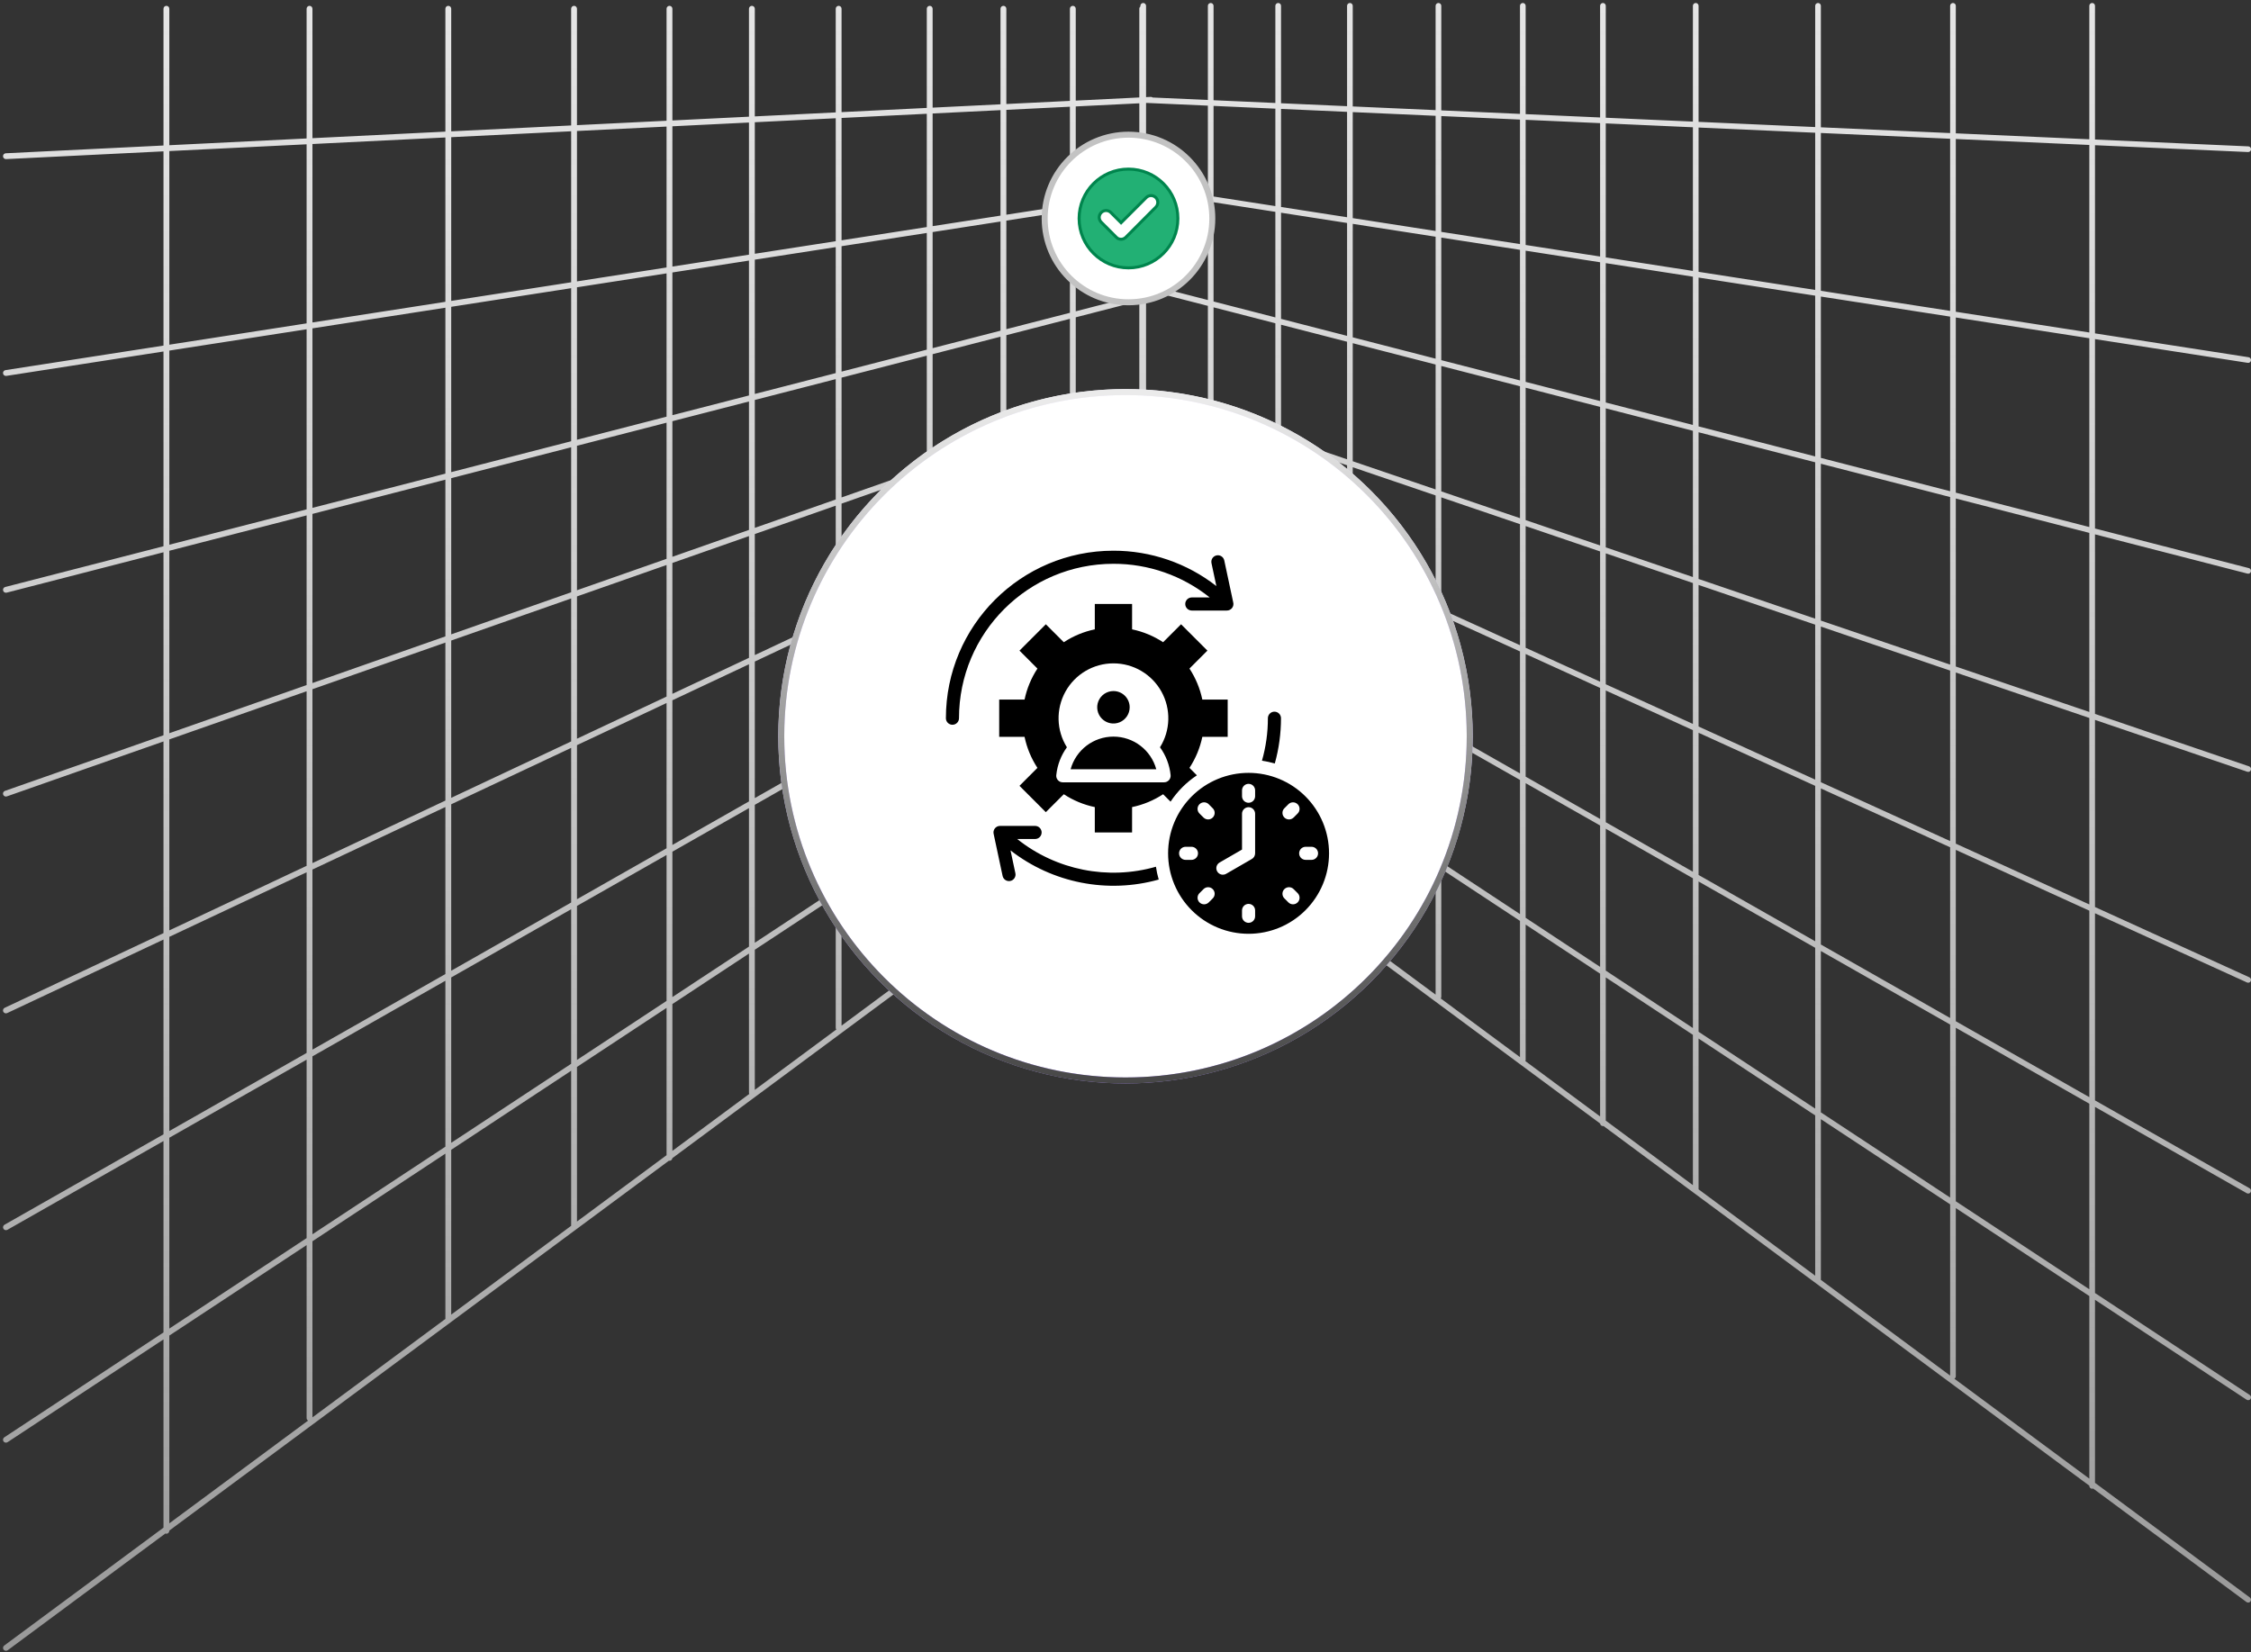 <svg xmlns="http://www.w3.org/2000/svg" width="376" height="276" viewBox="0 0 376 276" fill="none"><rect x="0" y="0" width="376" height="276" fill="#333333" stroke="none"/><path fill-rule="evenodd" clip-rule="evenodd" d="M349.468 0.5C349.73 0.5 349.942 0.712 349.942 0.974V23.311L375.556 24.453C375.817 24.466 376.018 24.688 376.005 24.95C375.993 25.211 375.77 25.412 375.509 25.399L349.942 24.259V55.694L375.602 59.679C375.86 59.719 376.037 59.962 375.997 60.22C375.957 60.479 375.715 60.656 375.456 60.616L349.942 56.653V88.291L375.647 94.912C375.901 94.977 376.053 95.236 375.988 95.489C375.923 95.742 375.664 95.895 375.411 95.829L349.942 89.269V119.266L375.69 128.032C375.937 128.119 376.066 128.39 375.979 128.636C375.892 128.883 375.622 129.013 375.375 128.926L349.942 120.267V151.528L375.727 163.27C375.966 163.378 376.072 163.658 375.964 163.897C375.857 164.135 375.576 164.241 375.338 164.134L349.942 152.569V183.83L375.761 198.513C375.988 198.643 376.068 198.932 375.938 199.16C375.809 199.387 375.52 199.467 375.292 199.337L349.942 184.92V216.011L375.79 233.047C376.008 233.191 376.069 233.485 375.925 233.704C375.781 233.922 375.487 233.982 375.268 233.838L349.942 217.146V247.723L375.808 266.876C376.019 267.031 376.063 267.328 375.907 267.538C375.751 267.749 375.455 267.793 375.244 267.637L349.64 248.678C349.586 248.698 349.529 248.71 349.468 248.71C349.206 248.71 348.994 248.498 348.994 248.236V248.2L267.85 188.116C267.842 188.118 267.833 188.12 267.824 188.121C267.813 188.123 267.803 188.124 267.792 188.125C267.778 188.126 267.764 188.127 267.749 188.127C267.501 188.127 267.297 187.935 267.277 187.692L191.283 131.422V134.758C191.284 134.907 191.215 135.055 191.086 135.15L112.313 193.479C112.292 193.728 112.082 193.924 111.827 193.924C111.81 193.924 111.792 193.923 111.775 193.922C111.758 193.92 111.742 193.917 111.725 193.914L28.283 255.699V255.738C28.283 256.008 28.065 256.226 27.796 256.226C27.733 256.226 27.673 256.214 27.618 256.192L1.284 275.691C1.068 275.851 0.763 275.805 0.603 275.589C0.443 275.373 0.488 275.068 0.704 274.908L27.309 255.208V223.763L1.259 240.932C1.034 241.08 0.732 241.018 0.584 240.794C0.436 240.569 0.498 240.267 0.722 240.119L27.309 222.596V190.623L1.235 205.451C1.001 205.584 0.704 205.503 0.571 205.269C0.438 205.035 0.519 204.737 0.753 204.604L27.309 189.502V156.965L1.188 169.25C0.942 169.36 0.654 169.251 0.543 169.006C0.433 168.76 0.542 168.472 0.787 168.361L27.309 155.889V123.867L1.149 133.044C0.895 133.133 0.617 133 0.528 132.746C0.438 132.492 0.572 132.214 0.825 132.125L27.309 122.834V92.26L1.112 99.008C0.851 99.075 0.586 98.918 0.519 98.658C0.452 98.397 0.608 98.132 0.869 98.064L27.309 91.254V58.72L1.065 62.796C0.799 62.837 0.55 62.655 0.509 62.389C0.468 62.123 0.65 61.874 0.916 61.833L27.309 57.734V25.284L1.015 26.579C0.746 26.592 0.517 26.385 0.504 26.116C0.491 25.848 0.698 25.619 0.967 25.606L27.309 24.309V1.462C27.309 1.193 27.527 0.975 27.796 0.975C28.065 0.975 28.283 1.193 28.283 1.462V24.261L51.215 23.131V1.462C51.215 1.193 51.433 0.975 51.702 0.975C51.971 0.975 52.19 1.193 52.19 1.462V23.084L74.395 21.99V1.462C74.395 1.193 74.613 0.975 74.882 0.975C75.151 0.975 75.369 1.193 75.369 1.462V21.942L95.403 20.956V1.462C95.403 1.193 95.621 0.975 95.89 0.975C96.159 0.975 96.377 1.193 96.377 1.462V20.908L111.34 20.171V1.462C111.34 1.193 111.558 0.975 111.827 0.975C112.096 0.975 112.315 1.193 112.315 1.462V20.123L125.106 19.493V1.462C125.106 1.193 125.324 0.975 125.593 0.975C125.862 0.975 126.081 1.193 126.081 1.462V19.445L139.598 18.779V1.462C139.598 1.193 139.816 0.975 140.085 0.975C140.354 0.975 140.572 1.193 140.572 1.462V18.731L154.809 18.03V1.462C154.809 1.193 155.027 0.975 155.296 0.975C155.565 0.975 155.783 1.193 155.783 1.462V17.982L167.121 17.424V1.462C167.121 1.193 167.34 0.975 167.609 0.975C167.878 0.975 168.096 1.193 168.096 1.462V17.376L178.715 16.853V1.462C178.715 1.193 178.933 0.975 179.202 0.975C179.471 0.975 179.69 1.193 179.69 1.462V16.805L190.309 16.282V1.462C190.309 1.31 190.378 1.175 190.487 1.086V0.974C190.487 0.712 190.699 0.5 190.96 0.5C191.222 0.5 191.434 0.712 191.434 0.974V16.227L192.217 16.188C192.339 16.182 192.452 16.221 192.541 16.29L201.76 16.701V0.974C201.76 0.712 201.972 0.5 202.234 0.5C202.495 0.5 202.708 0.712 202.708 0.974V16.744L213.033 17.204V0.974C213.033 0.712 213.246 0.5 213.507 0.5C213.769 0.5 213.981 0.712 213.981 0.974V17.247L225.01 17.738V0.974C225.01 0.712 225.222 0.5 225.484 0.5C225.745 0.5 225.958 0.712 225.958 0.974V17.781L239.799 18.398V0.974C239.799 0.712 240.011 0.5 240.273 0.5C240.535 0.5 240.747 0.712 240.747 0.974V18.44L253.893 19.027V0.974C253.893 0.712 254.105 0.5 254.367 0.5C254.628 0.5 254.84 0.712 254.84 0.974V19.069L267.276 19.624V0.974C267.276 0.712 267.488 0.5 267.749 0.5C268.011 0.5 268.223 0.712 268.223 0.974V19.666L282.776 20.315V0.974C282.776 0.712 282.988 0.5 283.249 0.5C283.511 0.5 283.723 0.712 283.723 0.974V20.357L303.205 21.226V0.974C303.205 0.712 303.417 0.5 303.679 0.5C303.941 0.5 304.153 0.712 304.153 0.974V21.268L325.744 22.231V0.974C325.744 0.712 325.956 0.5 326.218 0.5C326.48 0.5 326.692 0.712 326.692 0.974V22.274L348.994 23.268V0.974C348.994 0.712 349.206 0.5 349.468 0.5ZM191.434 17.202L191.572 17.196L201.76 17.65V32.681L191.434 31.077V17.202ZM191.434 49.986L192.363 49.746C192.623 49.679 192.78 49.414 192.713 49.153C192.646 48.892 192.38 48.736 192.12 48.803L191.434 48.979V48.442L201.76 51.101V68.817L191.61 65.361C191.552 65.341 191.492 65.332 191.434 65.334V49.986ZM191.434 115.589L192.509 114.881C192.734 114.733 192.796 114.43 192.648 114.206C192.5 113.981 192.198 113.919 191.973 114.067L191.434 114.422V112.675L201.76 119.481V138L191.434 130.354V115.589ZM191.434 33.231L192.316 33.094C192.582 33.053 192.764 32.804 192.723 32.538C192.7 32.394 192.618 32.275 192.505 32.203L201.76 33.64V50.123L191.434 47.463V33.231ZM192.105 32.141L191.434 32.245V32.036L192.105 32.141ZM190.309 30.903V17.258L179.69 17.781V34.069L190.309 32.419V31.862L189.481 31.733C189.223 31.693 189.046 31.451 189.086 31.192C189.126 30.934 189.368 30.756 189.627 30.797L190.309 30.903ZM190.309 47.173V33.406L179.69 35.055V52.005L190.309 49.269V48.152L189.436 47.927C189.183 47.862 189.03 47.603 189.095 47.35C189.161 47.096 189.419 46.944 189.672 47.009L190.309 47.173ZM190.309 110.798V97.925L179.69 103.964V122.163L190.309 115.164V111.933L189.293 111.264C189.075 111.12 189.015 110.826 189.159 110.608C189.303 110.389 189.596 110.329 189.815 110.473L190.309 110.798ZM201.76 118.346L191.434 111.54V94.777L201.76 100.649V118.346ZM201.76 99.559L191.434 93.686V80.385L201.76 85.087V99.559ZM191.647 79.44C191.578 79.409 191.505 79.396 191.434 79.399V66.302L201.76 69.818V84.046L191.647 79.44ZM202.708 17.692V32.828L213.033 34.432V18.153L202.708 17.692ZM202.708 33.787V50.367L213.033 53.026V35.391L202.708 33.787ZM202.708 51.345V69.139L213.033 72.655V54.005L202.708 51.345ZM202.708 70.14V84.477L213.033 89.18V73.656L202.708 70.14ZM202.708 85.519V100.098L213.033 105.97V90.221L202.708 85.519ZM202.708 101.188V118.97L213.033 125.776V107.06L202.708 101.188ZM202.708 120.105V138.342C202.708 138.45 202.671 138.55 202.61 138.63L225.01 155.216V134.804L213.981 127.535V146.091C213.981 146.352 213.769 146.564 213.507 146.564C213.246 146.564 213.033 146.352 213.033 146.091V126.911L202.708 120.105ZM225.01 133.67L213.981 126.4V107.599L225.01 113.871V133.67ZM225.01 112.781L213.981 106.509V90.652L225.01 95.675V112.781ZM225.01 94.634L213.981 89.611V73.978L225.01 77.733V94.634ZM225.01 76.732L213.981 72.977V54.249L225.01 57.09V76.732ZM225.01 56.111L213.981 53.27V35.538L225.01 37.251V56.111ZM225.01 36.292L213.981 34.579V18.195L225.01 18.687V36.292ZM225.958 18.729V36.439L239.799 38.589V19.347L225.958 18.729ZM225.958 37.398V56.355L239.799 59.921V39.548L225.958 37.398ZM225.958 57.334V77.055L239.799 81.767V60.899L225.958 57.334ZM225.958 78.056V95.065L239.799 101.369V82.768L225.958 78.056ZM225.958 96.106V113.32L239.799 121.192V102.41L225.958 96.106ZM225.958 114.41V134.294L239.799 143.417V122.282L225.958 114.41ZM225.958 135.429V155.917L239.799 166.166V144.552L225.958 135.429ZM253.893 176.602L240.655 166.8C240.713 166.722 240.747 166.625 240.747 166.52V145.176L253.893 153.841V176.602ZM253.893 152.706L240.747 144.041V122.821L253.893 130.297V152.706ZM253.893 129.207L240.747 121.731V102.841L253.893 108.828V129.207ZM253.893 107.787L240.747 101.8V83.091L253.893 87.567V107.787ZM253.893 86.566L240.747 82.09V61.143L253.893 64.529V86.566ZM253.893 63.551L240.747 60.165V39.695L253.893 41.736V63.551ZM253.893 40.777L240.747 38.736V19.389L253.893 19.975V40.777ZM254.84 20.017V40.925L267.276 42.856V20.572L254.84 20.017ZM254.84 41.883V63.795L267.276 66.998V43.815L254.84 41.883ZM254.84 64.773V86.888L267.276 91.122V67.977L254.84 64.773ZM254.84 87.889V108.218L267.276 113.881V92.123L254.84 87.889ZM254.84 109.26V129.746L267.276 136.818V114.923L254.84 109.26ZM254.84 130.836V153.331L267.276 161.526V137.908L254.84 130.836ZM254.84 154.465V177.086C254.84 177.153 254.826 177.217 254.801 177.275L267.276 186.512V162.661L254.84 154.465ZM282.776 197.989L268.223 187.213V163.286L282.776 172.877V197.989ZM282.776 171.742L268.223 162.151V138.447L282.776 146.723V171.742ZM282.776 145.633L268.223 137.357V115.354L282.776 121.981V145.633ZM282.776 120.94L268.223 114.313V92.445L282.776 97.4V120.94ZM282.776 96.399L268.223 91.444V68.221L282.776 71.969V96.399ZM282.776 70.99L268.223 67.242V43.962L282.776 46.222V70.99ZM282.776 45.263L268.223 43.003V20.614L282.776 21.263V45.263ZM283.723 21.306V45.41L303.205 48.436V22.175L283.723 21.306ZM283.723 46.369V71.234L303.205 76.252V49.395L283.723 46.369ZM283.723 72.213V96.722L303.205 103.354V77.231L283.723 72.213ZM283.723 97.722V121.372L303.205 130.244V104.355L283.723 97.722ZM283.723 122.413V146.172L303.205 157.251V131.285L283.723 122.413ZM283.723 147.262V172.367L303.205 185.207V158.341L283.723 147.262ZM283.723 173.502V198.69L303.205 213.116V186.342L283.723 173.502ZM325.744 229.805L304.144 213.811C304.146 213.799 304.148 213.787 304.15 213.775C304.152 213.756 304.153 213.737 304.153 213.718V186.967L325.744 201.198V229.805ZM325.744 200.063L304.153 185.832V158.88L325.744 171.159V200.063ZM325.744 170.069L304.153 157.79V131.717L325.744 141.549V170.069ZM325.744 140.508L304.153 130.675V104.678L325.744 112.029V140.508ZM325.744 111.028L304.153 103.677V77.475L325.744 83.037V111.028ZM325.744 82.058L304.153 76.497V49.542L325.744 52.895V82.058ZM325.744 51.936L304.153 48.583V22.217L325.744 23.18V51.936ZM326.692 23.222V52.083L348.994 55.547V24.217L326.692 23.222ZM326.692 53.042V82.302L348.994 88.047V56.506L326.692 53.042ZM326.692 83.281V111.35L348.994 118.943V89.025L326.692 83.281ZM326.692 112.351V140.94L348.994 151.096V119.944L326.692 112.351ZM326.692 141.981V170.608L348.994 183.291V152.137L326.692 141.981ZM326.692 171.698V200.687L348.994 215.387V184.382L326.692 171.698ZM326.692 201.822V229.92C326.692 230.096 326.596 230.249 326.454 230.331L348.994 247.021V216.521L326.692 201.822ZM190.309 65.673V50.276L179.69 53.011V69.38L190.181 65.7C190.223 65.685 190.266 65.676 190.309 65.673ZM190.309 79.269V66.688L179.69 70.413V84.227L190.143 79.311C190.197 79.286 190.253 79.273 190.309 79.269ZM190.309 96.803V80.309L179.69 85.303V102.843L190.309 96.803ZM190.309 134.513V116.331L179.69 123.33V142.376L190.309 134.513ZM178.816 143.023L155.783 160.078V139.087L167.121 131.614V150.695C167.121 150.965 167.34 151.183 167.609 151.183C167.878 151.183 168.096 150.965 168.096 150.695V130.971L178.715 123.972V142.727C178.715 142.838 178.753 142.941 178.816 143.023ZM178.715 122.805L168.096 129.804V110.557L178.715 104.518V122.805ZM178.715 103.397L168.096 109.436V90.756L178.715 85.762V103.397ZM178.715 84.685L168.096 89.679V74.48L178.715 70.755V84.685ZM178.715 69.722L168.096 73.447V55.997L178.715 53.262V69.722ZM178.715 52.255L168.096 54.991V36.855L178.715 35.206V52.255ZM178.715 34.22L168.096 35.869V18.352L178.715 17.829V34.22ZM167.121 36.021V18.4L155.783 18.958V37.781L167.121 36.021ZM167.121 55.242V37.007L155.783 38.768V58.162L167.121 55.242ZM167.121 73.789V56.248L155.783 59.168V77.766L167.121 73.789ZM167.121 90.137V74.822L155.783 78.799V95.469L167.121 90.137ZM167.121 109.99V91.214L155.783 96.546V116.438L167.121 109.99ZM167.121 130.447V111.111L155.783 117.559V137.919L167.121 130.447ZM154.809 160.8L140.572 171.341V149.112L154.809 139.729V160.8ZM154.809 138.562L140.572 147.945V126.21L154.809 118.114V138.562ZM154.809 116.992L140.572 125.089V103.7L154.809 97.004V116.992ZM154.809 95.928L140.572 102.623V84.135L154.809 79.141V95.928ZM154.809 78.108L140.572 83.102V63.086L154.809 59.419V78.108ZM154.809 58.413L140.572 62.08V41.13L154.809 38.919V58.413ZM154.809 37.933L140.572 40.144V19.707L154.809 19.006V37.933ZM139.598 40.295V19.755L126.081 20.421V42.394L139.598 40.295ZM139.598 62.331V41.281L126.081 43.381V65.813L139.598 62.331ZM139.598 83.444V63.337L126.081 66.819V88.186L139.598 83.444ZM139.598 103.081V84.477L126.081 89.219V109.438L139.598 103.081ZM139.598 125.643V104.158L126.081 110.515V133.33L139.598 125.643ZM139.598 148.587V126.764L126.081 134.451V157.496L139.598 148.587ZM139.598 171.704V149.754L126.081 158.663V182.072L139.693 171.993C139.633 171.912 139.598 171.812 139.598 171.704ZM125.106 20.469V42.546L112.315 44.532V21.099L125.106 20.469ZM125.106 43.532V66.064L112.315 69.359V45.519L125.106 43.532ZM125.106 67.07V88.528L112.315 93.015V70.365L125.106 67.07ZM125.106 89.56V109.896L112.315 115.912V94.047L125.106 89.56ZM125.106 110.973V133.885L112.315 141.159V116.989L125.106 110.973ZM125.106 135.006V158.139L112.315 166.569V142.28L125.106 135.006ZM125.106 159.306V182.57C125.106 182.639 125.12 182.705 125.146 182.764L112.315 192.265V167.736L125.106 159.306ZM96.377 204.066L111.34 192.986V168.379L96.377 178.241V204.066ZM96.377 177.074L111.34 167.212V142.834L96.377 151.344V177.074ZM96.377 150.223L111.34 141.713V117.447L96.377 124.484V150.223ZM96.377 123.407L111.34 116.37V94.389L96.377 99.638V123.407ZM96.377 98.606L111.34 93.357V70.616L96.377 74.47V98.606ZM96.377 73.464L111.34 69.61V45.67L96.377 47.994V73.464ZM96.377 47.007L111.34 44.684V21.146L96.377 21.883V47.007ZM95.403 21.931V47.159L75.369 50.27V22.918L95.403 21.931ZM95.403 48.145V73.715L75.369 78.875V51.256L95.403 48.145ZM95.403 74.721V98.947L75.369 105.975V79.881L95.403 74.721ZM95.403 99.98V123.865L75.369 133.287V107.008L95.403 99.98ZM95.403 124.942V150.777L75.369 162.17V134.363L95.403 124.942ZM95.403 151.898V177.716L75.369 190.92V163.291L95.403 151.898ZM95.403 178.883V204.787L75.369 219.621V192.087L95.403 178.883ZM52.19 236.785L74.404 220.336C74.401 220.321 74.399 220.306 74.397 220.29C74.396 220.28 74.396 220.27 74.395 220.26C74.395 220.254 74.395 220.247 74.395 220.241V192.729L52.19 207.364V236.785ZM52.19 206.197L74.395 191.562V163.845L52.19 176.473V206.197ZM52.19 175.352L74.395 162.724V134.822L52.19 145.264V175.352ZM52.19 144.188L74.395 133.745V107.35L52.19 115.139V144.188ZM52.19 114.106L74.395 106.317V80.132L52.19 85.852V114.106ZM52.19 84.845L74.395 79.126V51.407L52.19 54.856V84.845ZM52.19 53.87L74.395 50.421V22.966L52.19 24.059V53.87ZM51.215 24.107V54.021L28.283 57.583V25.236L51.215 24.107ZM51.215 55.007V85.096L28.283 91.003V58.569L51.215 55.007ZM51.215 86.103V114.448L28.283 122.492V92.009L51.215 86.103ZM51.215 115.481V144.646L28.283 155.43V123.525L51.215 115.481ZM51.215 145.723V175.906L28.283 188.948V156.507L51.215 145.723ZM51.215 177.028V206.839L28.283 221.953V190.069L51.215 177.028ZM51.215 208.007V236.903C51.215 237.084 51.313 237.241 51.459 237.326L28.283 254.486V223.121L51.215 208.007Z" fill="url(#paint0_linear_478_4655)"></path><circle cx="188" cy="123" r="57.5" fill="white" stroke="url(#paint1_linear_478_4655)"></circle><path fill-rule="evenodd" clip-rule="evenodd" d="M188 180C219.48 180 245 154.48 245 123C245 91.52 219.48 66 188 66C156.52 66 131 91.52 131 123C131 154.48 156.52 180 188 180ZM188 181C220.033 181 246 155.033 246 123C246 90.968 220.033 65 188 65C155.967 65 130 90.968 130 123C130 155.033 155.967 181 188 181Z" fill="url(#paint2_linear_478_4655)"></path><circle cx="188.5" cy="36.5" r="14" fill="white" stroke="#C3C3C3"></circle><path d="M188.5 28.25C193.055 28.25 196.75 31.945 196.75 36.5C196.75 41.055 193.055 44.75 188.5 44.75C183.945 44.75 180.25 41.055 180.25 36.5C180.25 31.945 183.945 28.25 188.5 28.25ZM192.98 32.933C192.559 32.587 191.966 32.587 191.545 32.933L191.458 33.012L187.261 37.209L185.561 35.509C185.137 35.085 184.489 35.059 184.037 35.43L183.949 35.509C183.526 35.932 183.499 36.581 183.87 37.032L183.949 37.119L186.464 39.634C186.676 39.863 186.973 39.973 187.261 39.973C187.526 39.973 187.783 39.867 187.978 39.706L188.057 39.634H188.058L193.05 34.622L193.051 34.623C193.474 34.2 193.5 33.554 193.148 33.103L193.073 33.017L193.068 33.012L192.98 32.933Z" fill="#22B074" stroke="#00854D" stroke-width="0.5"></path><path fill-rule="evenodd" clip-rule="evenodd" d="M208.557 129.115C212.124 129.115 215.543 130.529 218.062 133.05C220.583 135.572 222 138.991 222 142.557C222 146.121 220.583 149.54 218.062 152.062C215.543 154.583 212.124 156 208.557 156C204.991 156 201.572 154.583 199.053 152.062C196.532 149.54 195.115 146.121 195.115 142.557C195.115 138.991 196.532 135.572 199.053 133.05C201.572 130.529 204.991 129.115 208.557 129.115ZM202.067 99.809C197.502 96.16 191.83 94.177 185.985 94.188C171.738 94.188 160.188 105.738 160.188 119.985C160.188 120.59 159.698 121.079 159.094 121.079C158.49 121.079 158 120.59 158 119.985C158 104.53 170.53 92 185.985 92C192.215 91.995 198.268 94.073 203.178 97.908L202.36 94.07V94.068C202.242 93.482 202.62 92.908 203.205 92.785C203.79 92.662 204.367 93.031 204.496 93.616L205.987 100.61C206.08 100.938 206.014 101.294 205.806 101.565C205.598 101.838 205.275 101.997 204.934 101.997H199.075C198.471 101.997 197.981 101.507 197.981 100.903C197.981 100.298 198.471 99.809 199.075 99.809L202.067 99.809ZM185.985 115.448C184.888 115.448 183.901 116.107 183.48 117.122C183.061 118.134 183.294 119.301 184.068 120.076C184.845 120.852 186.01 121.085 187.024 120.664C188.036 120.245 188.698 119.255 188.698 118.158C188.698 117.439 188.414 116.75 187.905 116.241C187.396 115.732 186.704 115.448 185.985 115.448ZM185.985 123.059C182.648 123.059 179.719 125.288 178.833 128.508H193.14C192.254 125.288 189.327 123.059 185.985 123.059ZM205.07 123.1V116.873H200.834C200.448 115.027 199.718 113.268 198.684 111.69L201.682 108.692L197.281 104.291L194.283 107.289C192.705 106.255 190.947 105.525 189.1 105.139V100.903H182.873V105.139C181.027 105.525 179.268 106.255 177.693 107.289L174.692 104.291L170.292 108.692L173.289 111.693C172.255 113.268 171.525 115.027 171.139 116.873H166.903V123.098H171.139V123.1C171.525 124.947 172.255 126.705 173.289 128.283L170.292 131.281L174.692 135.682L177.693 132.684C179.268 133.718 181.027 134.448 182.873 134.834V139.071H189.098L189.1 134.834C190.947 134.448 192.705 133.718 194.283 132.684L195.525 133.926C196.682 132.181 198.181 130.685 199.926 129.525L198.684 128.283C199.718 126.705 200.448 124.947 200.834 123.1L205.07 123.1ZM185.985 110.82C182.654 110.82 179.585 112.628 177.969 115.541C176.355 118.456 176.445 122.017 178.212 124.843C177.239 126.183 176.631 127.753 176.448 129.399C176.388 129.719 176.473 130.05 176.681 130.302C176.889 130.553 177.198 130.698 177.523 130.696H194.45V130.693C194.757 130.693 195.049 130.562 195.257 130.335C195.462 130.108 195.563 129.801 195.536 129.495C195.367 127.816 194.754 126.21 193.761 124.843C195.528 122.017 195.618 118.456 194.004 115.541C192.388 112.628 189.319 110.82 185.985 110.82ZM169.906 140.164C176.429 145.364 185.063 147.09 193.085 144.795C193.189 145.52 193.345 146.236 193.547 146.939C184.992 149.335 175.805 147.527 168.795 142.068L169.612 145.905C169.722 146.488 169.344 147.051 168.765 147.172C168.185 147.295 167.613 146.934 167.476 146.357L165.986 139.363C165.893 139.035 165.961 138.682 166.166 138.409C166.374 138.135 166.697 137.976 167.039 137.976H172.897C173.502 137.976 173.991 138.466 173.991 139.07C173.991 139.675 173.502 140.164 172.897 140.164L169.906 140.164ZM210.794 127.085C211.453 124.777 211.787 122.386 211.784 119.985C211.784 119.383 212.274 118.891 212.878 118.891C213.483 118.891 213.972 119.383 213.972 119.985C213.975 122.542 213.625 125.086 212.938 127.55C212.236 127.345 211.519 127.189 210.794 127.085ZM207.463 132.041V133.017C207.463 133.622 207.952 134.111 208.557 134.111C209.161 134.111 209.651 133.622 209.651 133.017V132.041C209.651 131.437 209.161 130.947 208.557 130.947C207.952 130.947 207.463 131.437 207.463 132.041ZM207.463 135.944V141.928L203.716 144.092C203.193 144.395 203.016 145.063 203.317 145.582C203.62 146.105 204.287 146.283 204.81 145.982L209.036 143.542C209.41 143.359 209.651 142.976 209.651 142.557V135.944C209.651 135.34 209.161 134.85 208.557 134.85C207.952 134.85 207.463 135.34 207.463 135.944ZM200.346 135.895L201.036 136.584H201.038C201.465 137.002 202.151 137 202.575 136.576C202.999 136.152 203.005 135.465 202.584 135.039L201.894 134.349V134.347C201.465 133.928 200.781 133.931 200.357 134.355C199.933 134.779 199.928 135.465 200.346 135.895ZM198.041 143.651H199.017C199.622 143.651 200.111 143.162 200.111 142.557C200.111 141.953 199.622 141.463 199.017 141.463H198.041C197.436 141.463 196.947 141.953 196.947 142.557C196.947 143.162 197.436 143.651 198.041 143.651ZM201.894 150.768L202.584 150.079V150.076C203.002 149.649 202.999 148.963 202.575 148.539C202.151 148.115 201.465 148.109 201.038 148.531L200.349 149.22H200.346C199.931 149.649 199.936 150.333 200.357 150.754C200.781 151.178 201.465 151.184 201.894 150.765V150.768ZM209.651 153.074V152.097C209.651 151.493 209.161 151.003 208.557 151.003C207.952 151.003 207.463 151.493 207.463 152.097V153.074C207.463 153.678 207.952 154.168 208.557 154.168C209.161 154.168 209.651 153.678 209.651 153.074ZM216.767 149.22L216.075 148.528C215.649 148.109 214.962 148.115 214.538 148.536C214.114 148.96 214.109 149.647 214.53 150.076L215.219 150.765C215.649 151.184 216.332 151.178 216.754 150.754C217.178 150.333 217.183 149.649 216.767 149.22ZM219.073 141.463H218.097C217.492 141.463 217.003 141.953 217.003 142.557C217.003 143.162 217.492 143.651 218.097 143.651H219.073C219.677 143.651 220.167 143.162 220.167 142.557C220.167 141.953 219.677 141.463 219.073 141.463ZM215.219 134.347L214.527 135.039C214.109 135.465 214.114 136.152 214.536 136.576C214.96 137 215.646 137.005 216.075 136.584L216.765 135.895C217.186 135.465 217.18 134.782 216.756 134.358C216.332 133.934 215.646 133.928 215.219 134.347Z" fill="black"></path><defs><linearGradient id="paint0_linear_478_4655" x1="188.253" y1="0.5" x2="188.253" y2="275.786" gradientUnits="userSpaceOnUse"><stop stop-color="#E5E5E5"></stop><stop offset="1" stop-color="white" stop-opacity="0.5"></stop></linearGradient><linearGradient id="paint1_linear_478_4655" x1="188" y1="181" x2="188" y2="66.5" gradientUnits="userSpaceOnUse"><stop stop-color="#B092FF"></stop><stop offset="1" stop-color="#F3EFFF"></stop></linearGradient><linearGradient id="paint2_linear_478_4655" x1="188" y1="181" x2="188" y2="66.5" gradientUnits="userSpaceOnUse"><stop stop-color="#474747"></stop><stop offset="1" stop-color="#EBEBEB"></stop></linearGradient></defs></svg>